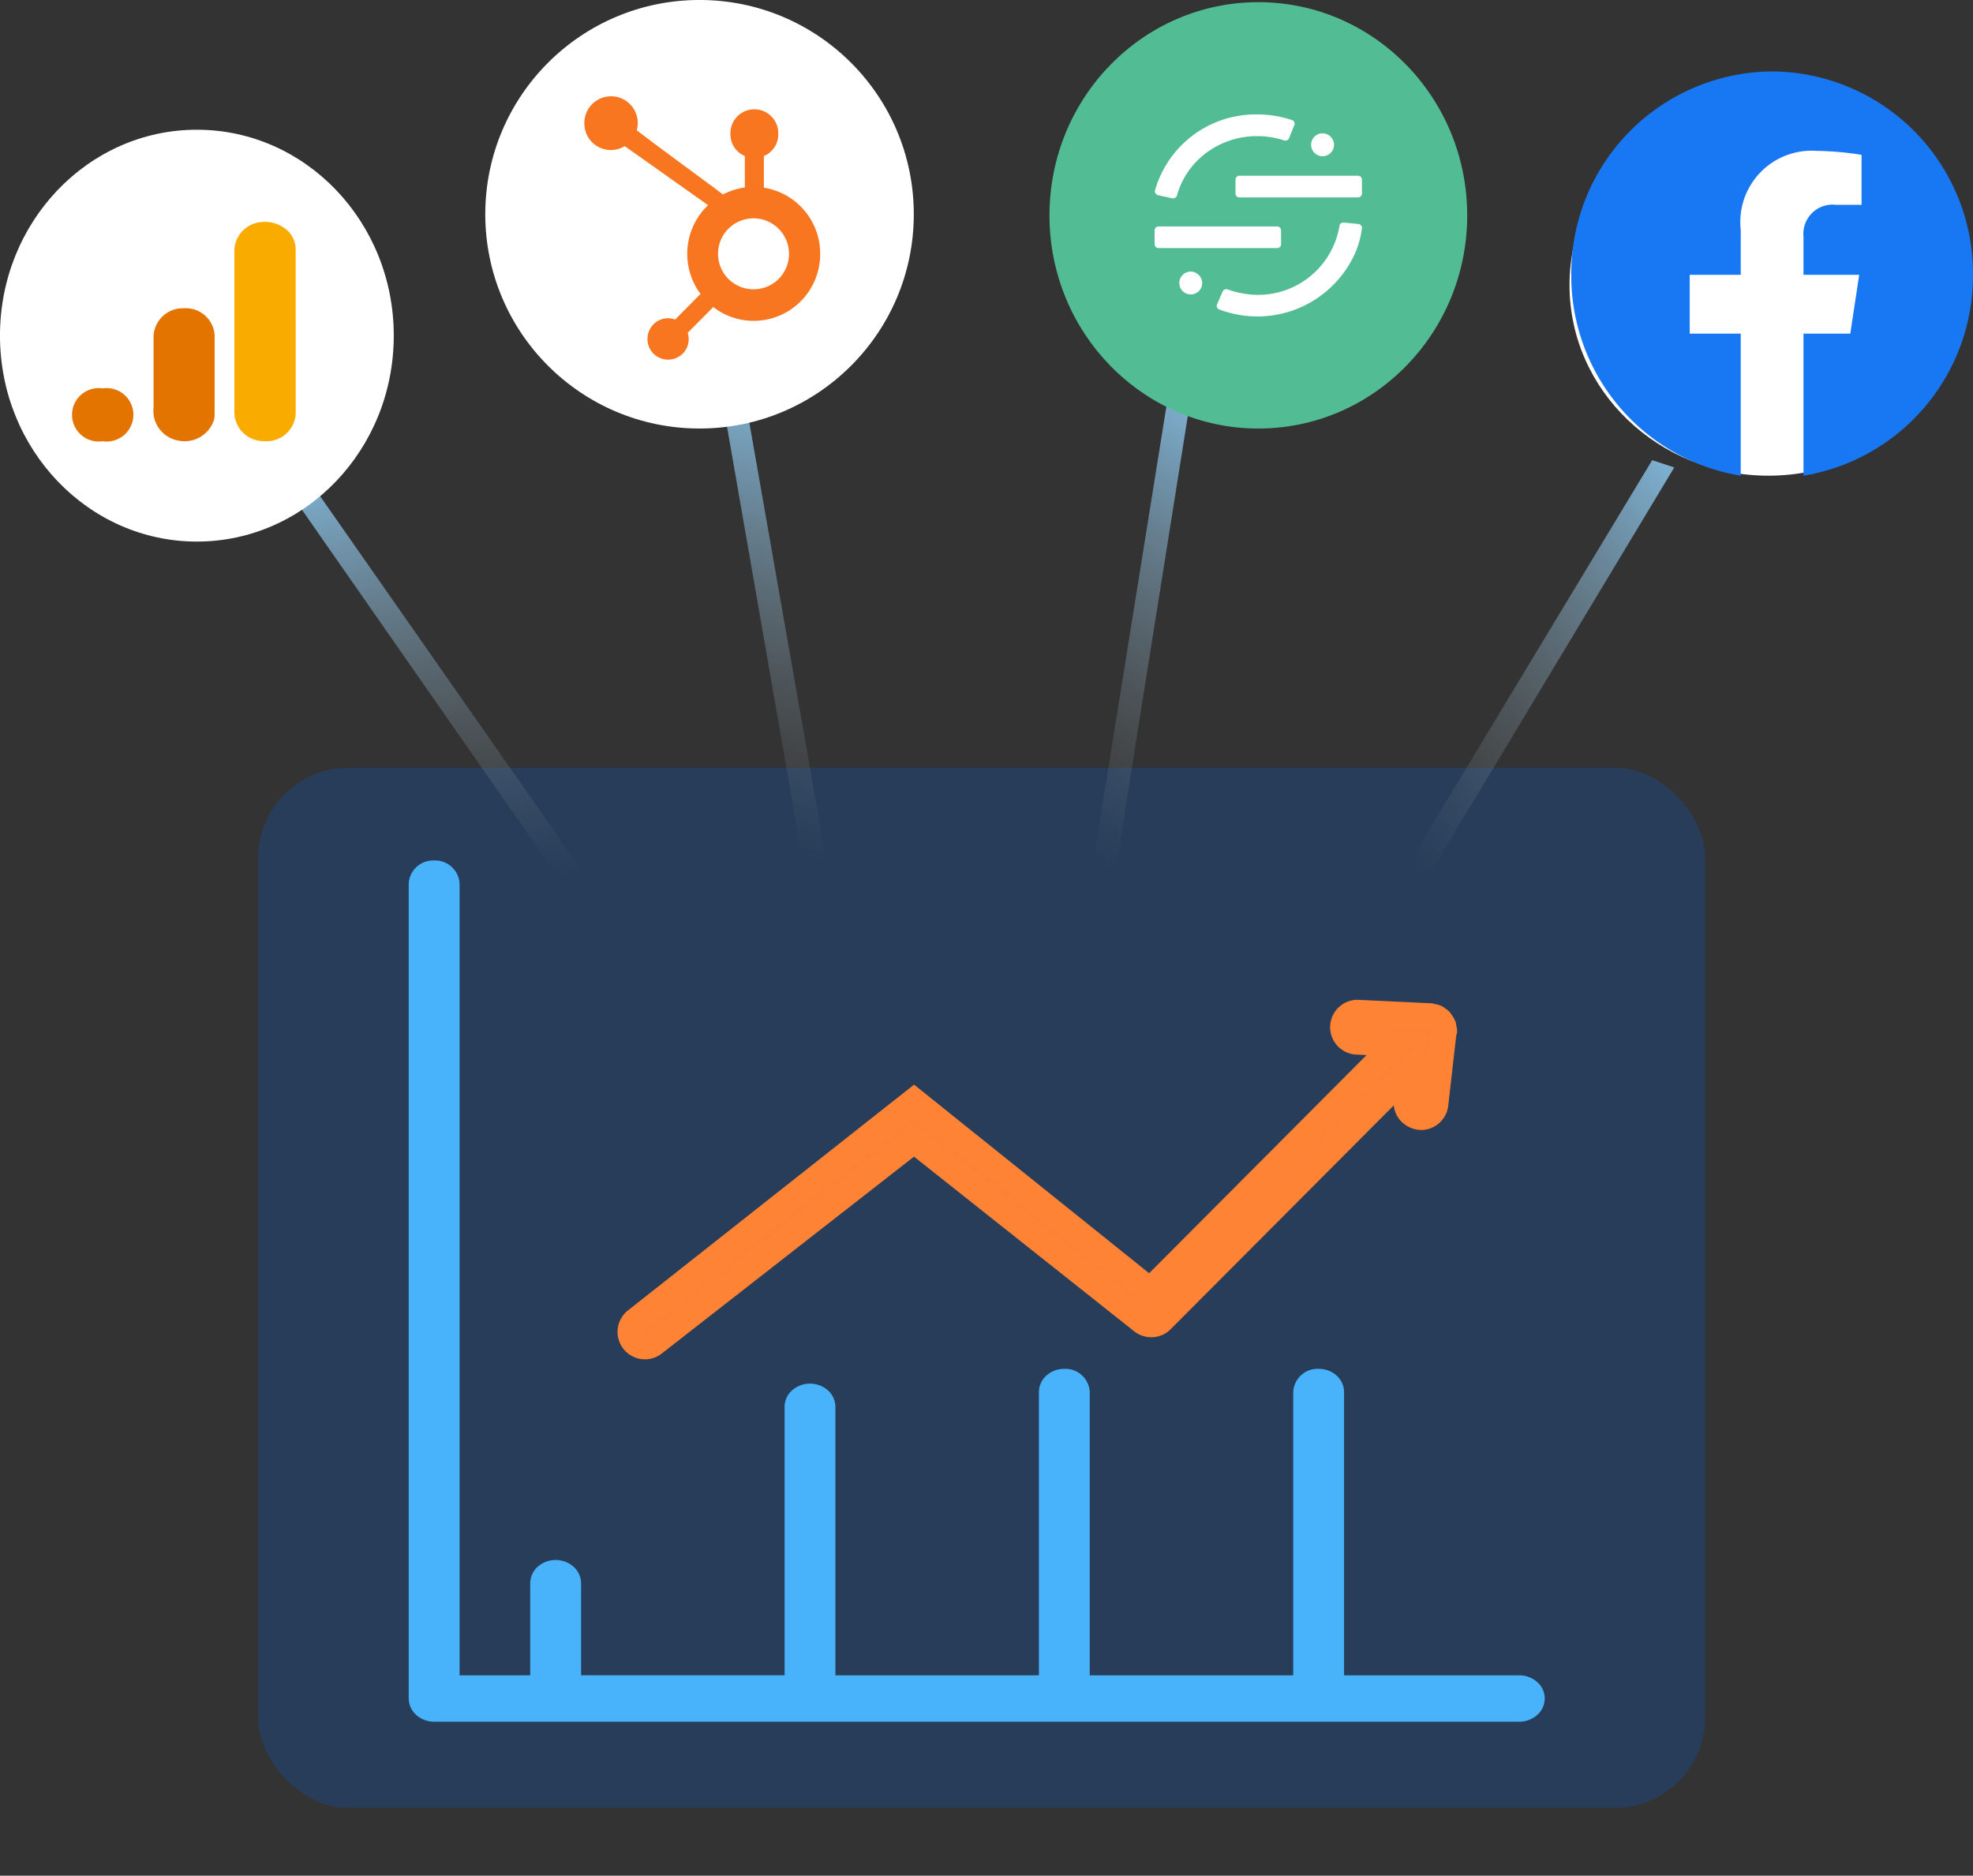 <?xml version="1.0" encoding="UTF-8"?> <svg xmlns="http://www.w3.org/2000/svg" xmlns:xlink="http://www.w3.org/1999/xlink" width="87.259" height="82.953" viewBox="0 0 87.259 82.953"><rect x="0" y="0" width="87.259" height="82.953" fill="#333333" stroke="none"/><defs><linearGradient id="linear-gradient" x1="1.102" y1="-0.167" x2="0.051" y2="0.979" gradientUnits="objectBoundingBox"><stop offset="0" stop-color="#8bd0fc"></stop><stop offset="1" stop-color="gray" stop-opacity="0"></stop></linearGradient><linearGradient id="linear-gradient-4" x1="1.102" y1="-0.167" x2="0.059" y2="0.975" xlink:href="#linear-gradient"></linearGradient></defs><g id="White_Labelled_analytucs_for_Agencies" data-name="White Labelled analytucs for Agencies" transform="translate(-580.125 -1600.587)"><rect id="Rectangle_1031" data-name="Rectangle 1031" width="82" height="82" transform="translate(582.54 1601.54)" fill="rgba(70,70,70,0)"></rect><g id="Group_1038" data-name="Group 1038" transform="translate(583 1603.961)"><g id="Group_466" data-name="Group 466" transform="translate(8.5 30.732)"><rect id="Rectangle_513" data-name="Rectangle 513" width="64" height="46" rx="4" transform="translate(0.04 -0.154)" fill="#273d59"></rect><g id="Group_465" data-name="Group 465" transform="translate(6.701 3.949)"><path id="Path_716" data-name="Path 716" d="M48.77,66.076H40.645v-12.9a.758.758,0,0,0-1.5,0v12.9H29.395v-12.9a.758.758,0,0,0-1.5,0v12.9h-9.75V53.822a.758.758,0,0,0-1.5,0V66.076H6.9V61.631a.707.707,0,0,0-.751-.652.707.707,0,0,0-.751.652v4.445H1.521V30.691a.708.708,0,0,0-.751-.652.707.707,0,0,0-.751.652V66.727a.707.707,0,0,0,.751.651h48a.658.658,0,1,0,0-1.3Z" transform="translate(0.354 -29.665)" fill="#48b3fb"></path><path id="Path_716_-_Outline" data-name="Path 716 - Outline" d="M47.144,66.125h-48a1.18,1.18,0,0,1-.775-.282A.99.99,0,0,1-1.98,65.1V29.065A1.08,1.08,0,0,1-.856,28.039,1.08,1.08,0,0,1,.269,29.065V64.076H3.394V60a.989.989,0,0,1,.348-.743,1.207,1.207,0,0,1,1.552,0A.989.989,0,0,1,5.643,60v4.072h9V52.2a.989.989,0,0,1,.348-.743,1.207,1.207,0,0,1,1.552,0,.989.989,0,0,1,.348.743V64.076h9V51.545a.988.988,0,0,1,.348-.742,1.18,1.18,0,0,1,.776-.282,1.079,1.079,0,0,1,1.124,1.025V64.076h9V51.545a1.079,1.079,0,0,1,1.124-1.025,1.18,1.18,0,0,1,.776.282.988.988,0,0,1,.348.742V64.076h7.751a1.181,1.181,0,0,1,.775.281.965.965,0,0,1,0,1.485A1.18,1.18,0,0,1,47.144,66.125Zm-48-37.339c-.2,0-.377.127-.377.278V65.1c0,.15.173.278.377.278h48c.2,0,.377-.127.377-.278s-.173-.276-.377-.276h-8.5V51.545c0-.15-.173-.278-.377-.278s-.377.127-.377.278V64.823h-10.5V51.545c0-.15-.173-.278-.377-.278s-.377.127-.377.278V64.823h-10.5V52.2c0-.151-.173-.278-.377-.278s-.377.127-.377.278V64.823H4.9V60c0-.151-.173-.278-.377-.278s-.377.127-.377.278v4.819H-.479V29.065C-.479,28.914-.651,28.786-.856,28.786Z" transform="translate(1.98 -28.039)" fill="#48b3fb"></path><path id="Path_717" data-name="Path 717" d="M22.981,77.723a.651.651,0,0,0,.8,1.027l11.5-8.977,10.085,8a.652.652,0,0,0,.866-.05L57.22,66.7l-.159,1.315a.65.65,0,0,0,.568.724.635.635,0,0,0,.079,0,.651.651,0,0,0,.645-.573l.385-3.184c0-.017,0-.034,0-.051s.007-.018.007-.029a.7.7,0,0,0-.015-.075.674.674,0,0,0-.03-.15.592.592,0,0,0-.054-.1.582.582,0,0,0-.051-.095c-.008-.01-.02-.013-.028-.022a.639.639,0,0,0-.1-.075.6.6,0,0,0-.109-.073.671.671,0,0,0-.139-.036.648.648,0,0,0-.1-.025h-.037l-3.168-.151a.662.662,0,0,0-.681.62.651.651,0,0,0,.62.681l1.731.083-7.679,7.7-3.185,3.2L35.285,68.015Z" transform="translate(-12.936 -57.387)" fill="#fe8235"></path><path id="Path_717_-_Outline" data-name="Path 717 - Outline" d="M20.946,77.008a1.212,1.212,0,0,1-.747-2.166L32.85,64.859,43.245,73.2l9.616-9.648-.468-.022a1.212,1.212,0,0,1,.071-2.422l3.29.156.169.04a.925.925,0,0,1,.236.071l.054.025.13.089a1.16,1.16,0,0,1,.192.158l.044.055.118.178a.9.9,0,0,1,.083.163l.026.066.039.22c0-.028.019.045.019.14v.1l-.035.106h0L56.473,65.8a1.213,1.213,0,0,1-1.2,1.066,1.278,1.278,0,0,1-.953-.462,1.2,1.2,0,0,1-.254-.628l-9.869,9.9a1.2,1.2,0,0,1-.858.356,1.218,1.218,0,0,1-.753-.262l-9.74-7.725L21.691,76.752A1.2,1.2,0,0,1,20.946,77.008Zm11.9-10.716L20.891,75.723l.054.164A.083.083,0,0,0,21,75.869l11.851-9.25,10.431,8.272L54.386,63.864l1.149-1.153-.355,2.931.565-3.163-.028-.006-.151-.11-3.112-.138,1.723.264,1.263.06L43.328,74.7Z" transform="translate(-10.499 -54.947)" fill="#ff8335"></path></g></g><path id="Path_22593" data-name="Path 22593" d="M10.98,0,0,18.188l.908.489L11.955.322Z" transform="translate(20.74 21.255) rotate(-41)" fill="url(#linear-gradient)"></path><path id="Path_22594" data-name="Path 22594" d="M10.98,0,0,18.188l.908.489L11.955.322Z" transform="translate(5.467 28.418) rotate(-66)" fill="url(#linear-gradient)"></path><g id="Group_1037" data-name="Group 1037" transform="translate(21.577 0)"><circle id="Ellipse_241" data-name="Ellipse 241" cx="9.476" cy="9.476" r="9.476" transform="translate(-2.99 -3.375)" fill="#fff"></circle><g id="Group_1032" data-name="Group 1032" transform="translate(5.206 3.932)"><path id="Path_22587" data-name="Path 22587" d="M307.5,206.184l.305-1.99H305.9V202.9a1,1,0,0,1,1.122-1.075h.868v-1.694a10.586,10.586,0,0,0-1.541-.134,2.429,2.429,0,0,0-2.6,2.678v1.517H302v1.99h1.748v4.81a6.956,6.956,0,0,0,2.151,0v-4.81Z" transform="translate(-302 -200)" fill="#fff"></path></g><path id="Path_22588" data-name="Path 22588" d="M11.68,6.965A2.951,2.951,0,0,0,9.19,4.039v-1.4a1.039,1.039,0,0,0,.637-.976,1.059,1.059,0,1,0-2.117,0,1.04,1.04,0,0,0,.637.976V4.029a2.9,2.9,0,0,0-.965.31C6.759,3.863,4.728,2.39,3.567,1.5A1.181,1.181,0,1,0,1.25,1.187,1.172,1.172,0,0,0,3.035,2.2L6.722,4.812h0a2.971,2.971,0,0,0-.334,3.925L5.268,9.869a.918.918,0,0,0-.316-.057.9.9,0,0,0-.644.268.925.925,0,0,0,0,1.3.921.921,0,0,0,1.29,0,.916.916,0,0,0,.266-.648.872.872,0,0,0-.043-.275l1.13-1.141a2.914,2.914,0,0,0,1.792.612A2.948,2.948,0,0,0,11.68,6.965ZM8.743,8.532A1.569,1.569,0,1,1,10.3,6.963,1.564,1.564,0,0,1,8.743,8.532Z" transform="translate(0.142 0.888)" fill="#f8761f"></path></g><g id="Group_1036" data-name="Group 1036" transform="translate(0 4.577)"><g id="Group_1034" data-name="Group 1034" transform="translate(-2.416 -2.215)"><ellipse id="Ellipse_241-2" data-name="Ellipse 241" cx="8.708" cy="9.107" rx="8.708" ry="9.107" transform="translate(-0.46 0.001)" fill="#fff"></ellipse></g><g id="Group_1035" data-name="Group 1035" transform="translate(0.31 1.861)"><path id="Path_172" data-name="Path 172" d="M1596.42,8.509a1.288,1.288,0,0,1-1.354,1.212,1.464,1.464,0,0,1-.168-.008,1.29,1.29,0,0,1-1.191-1.253V1.283A1.291,1.291,0,0,1,1594.9.03a1.478,1.478,0,0,1,1.066.3,1.148,1.148,0,0,1,.453.905Z" transform="translate(-1586.527 -0.021)" fill="#f9ab00"></path><path id="Path_173" data-name="Path 173" d="M1.357,919.643a1.182,1.182,0,1,1,0,2.338,1.182,1.182,0,1,1,0-2.338ZM4.926,916.1a1.292,1.292,0,0,0-1.319,1.229v3.14a1.34,1.34,0,0,0,1.073,1.479,1.366,1.366,0,0,0,1.6-.915.991.991,0,0,0,.027-.236v-3.522A1.277,1.277,0,0,0,4.95,916.1Z" transform="translate(0 -912.279)" fill="#e37400"></path></g></g><path id="Path_22592" data-name="Path 22592" d="M10.98,0,0,18.188l.908.489L11.955.322Z" transform="translate(38.591 18.335) rotate(-22)" fill="url(#linear-gradient)"></path><g id="segment" transform="translate(43.156 -2.857)"><ellipse id="Ellipse_242" data-name="Ellipse 242" cx="9.237" cy="9.428" rx="9.237" ry="9.428" transform="translate(0.384 -0.421)" fill="#52bd94"></ellipse><path id="Path_22589" data-name="Path 22589" d="M261.975,263.05a.506.506,0,1,0,.529.506A.518.518,0,0,0,261.975,263.05Zm5.831-6.114a.507.507,0,1,0,.529.508v0A.518.518,0,0,0,267.806,256.936Zm-3.83,2.044v.621a.173.173,0,0,0,.177.169h5.239a.173.173,0,0,0,.177-.169v-.621a.174.174,0,0,0-.177-.169h-5.239A.174.174,0,0,0,263.977,258.98Zm2.016,2.863v-.619a.173.173,0,0,0-.177-.169h-5.239a.173.173,0,0,0-.177.169v.619a.173.173,0,0,0,.177.169h5.239A.172.172,0,0,0,265.993,261.843Zm3.536-.834a.175.175,0,0,0-.117-.063l-.643-.063a.174.174,0,0,0-.193.145,3.646,3.646,0,0,1-4.129,3.013,3.931,3.931,0,0,1-.815-.2.175.175,0,0,0-.224.092l-.246.57a.164.164,0,0,0,0,.131.171.171,0,0,0,.1.092,4.737,4.737,0,0,0,6.036-2.559,4.259,4.259,0,0,0,.273-1.034A.157.157,0,0,0,269.529,261.009Zm-9.091-1.423a.155.155,0,0,1-.02-.129,4.631,4.631,0,0,1,4.521-3.356,4.811,4.811,0,0,1,1.533.248.166.166,0,0,1,.113.209l-.005.012-.232.579a.175.175,0,0,1-.221.1,3.821,3.821,0,0,0-1.19-.188,3.728,3.728,0,0,0-2.3.776,3.525,3.525,0,0,0-1.247,1.846.175.175,0,0,1-.17.126.155.155,0,0,1-.04,0l-.631-.138A.186.186,0,0,1,260.438,259.585Z" transform="translate(-255.366 -251.557)" fill="#fff"></path></g><path id="Path_22591" data-name="Path 22591" d="M-3375.056,1452.364l-10.98,18.188.908.489,11.047-18.354Z" transform="translate(3445.252 -1435.388)" fill="url(#linear-gradient-4)"></path><g id="Group_1033" data-name="Group 1033" transform="translate(66.041 2.616)"><ellipse id="Ellipse_241-3" data-name="Ellipse 241" cx="8.795" cy="8.424" rx="8.795" ry="8.424" transform="translate(0.498 -1.801)" fill="#fff"></ellipse><g id="Group_1032-2" data-name="Group 1032" transform="translate(0.565 1.228)"><path id="Path_22586" data-name="Path 22586" d="M17.766,8.995A8.939,8.939,0,0,0,8.883,0,8.939,8.939,0,0,0,0,8.995,8.963,8.963,0,0,0,7.495,17.88V11.595H5.239v-2.6H7.495V7.013a3.155,3.155,0,0,1,3.355-3.5,13.5,13.5,0,0,1,1.988.176V5.9h-1.12a1.292,1.292,0,0,0-1.448,1.4V8.995h2.464l-.394,2.6h-2.07V17.88A8.963,8.963,0,0,0,17.766,8.995Z" transform="translate(0.011 -4.059)" fill="#1877f2"></path></g></g></g></g></svg> 